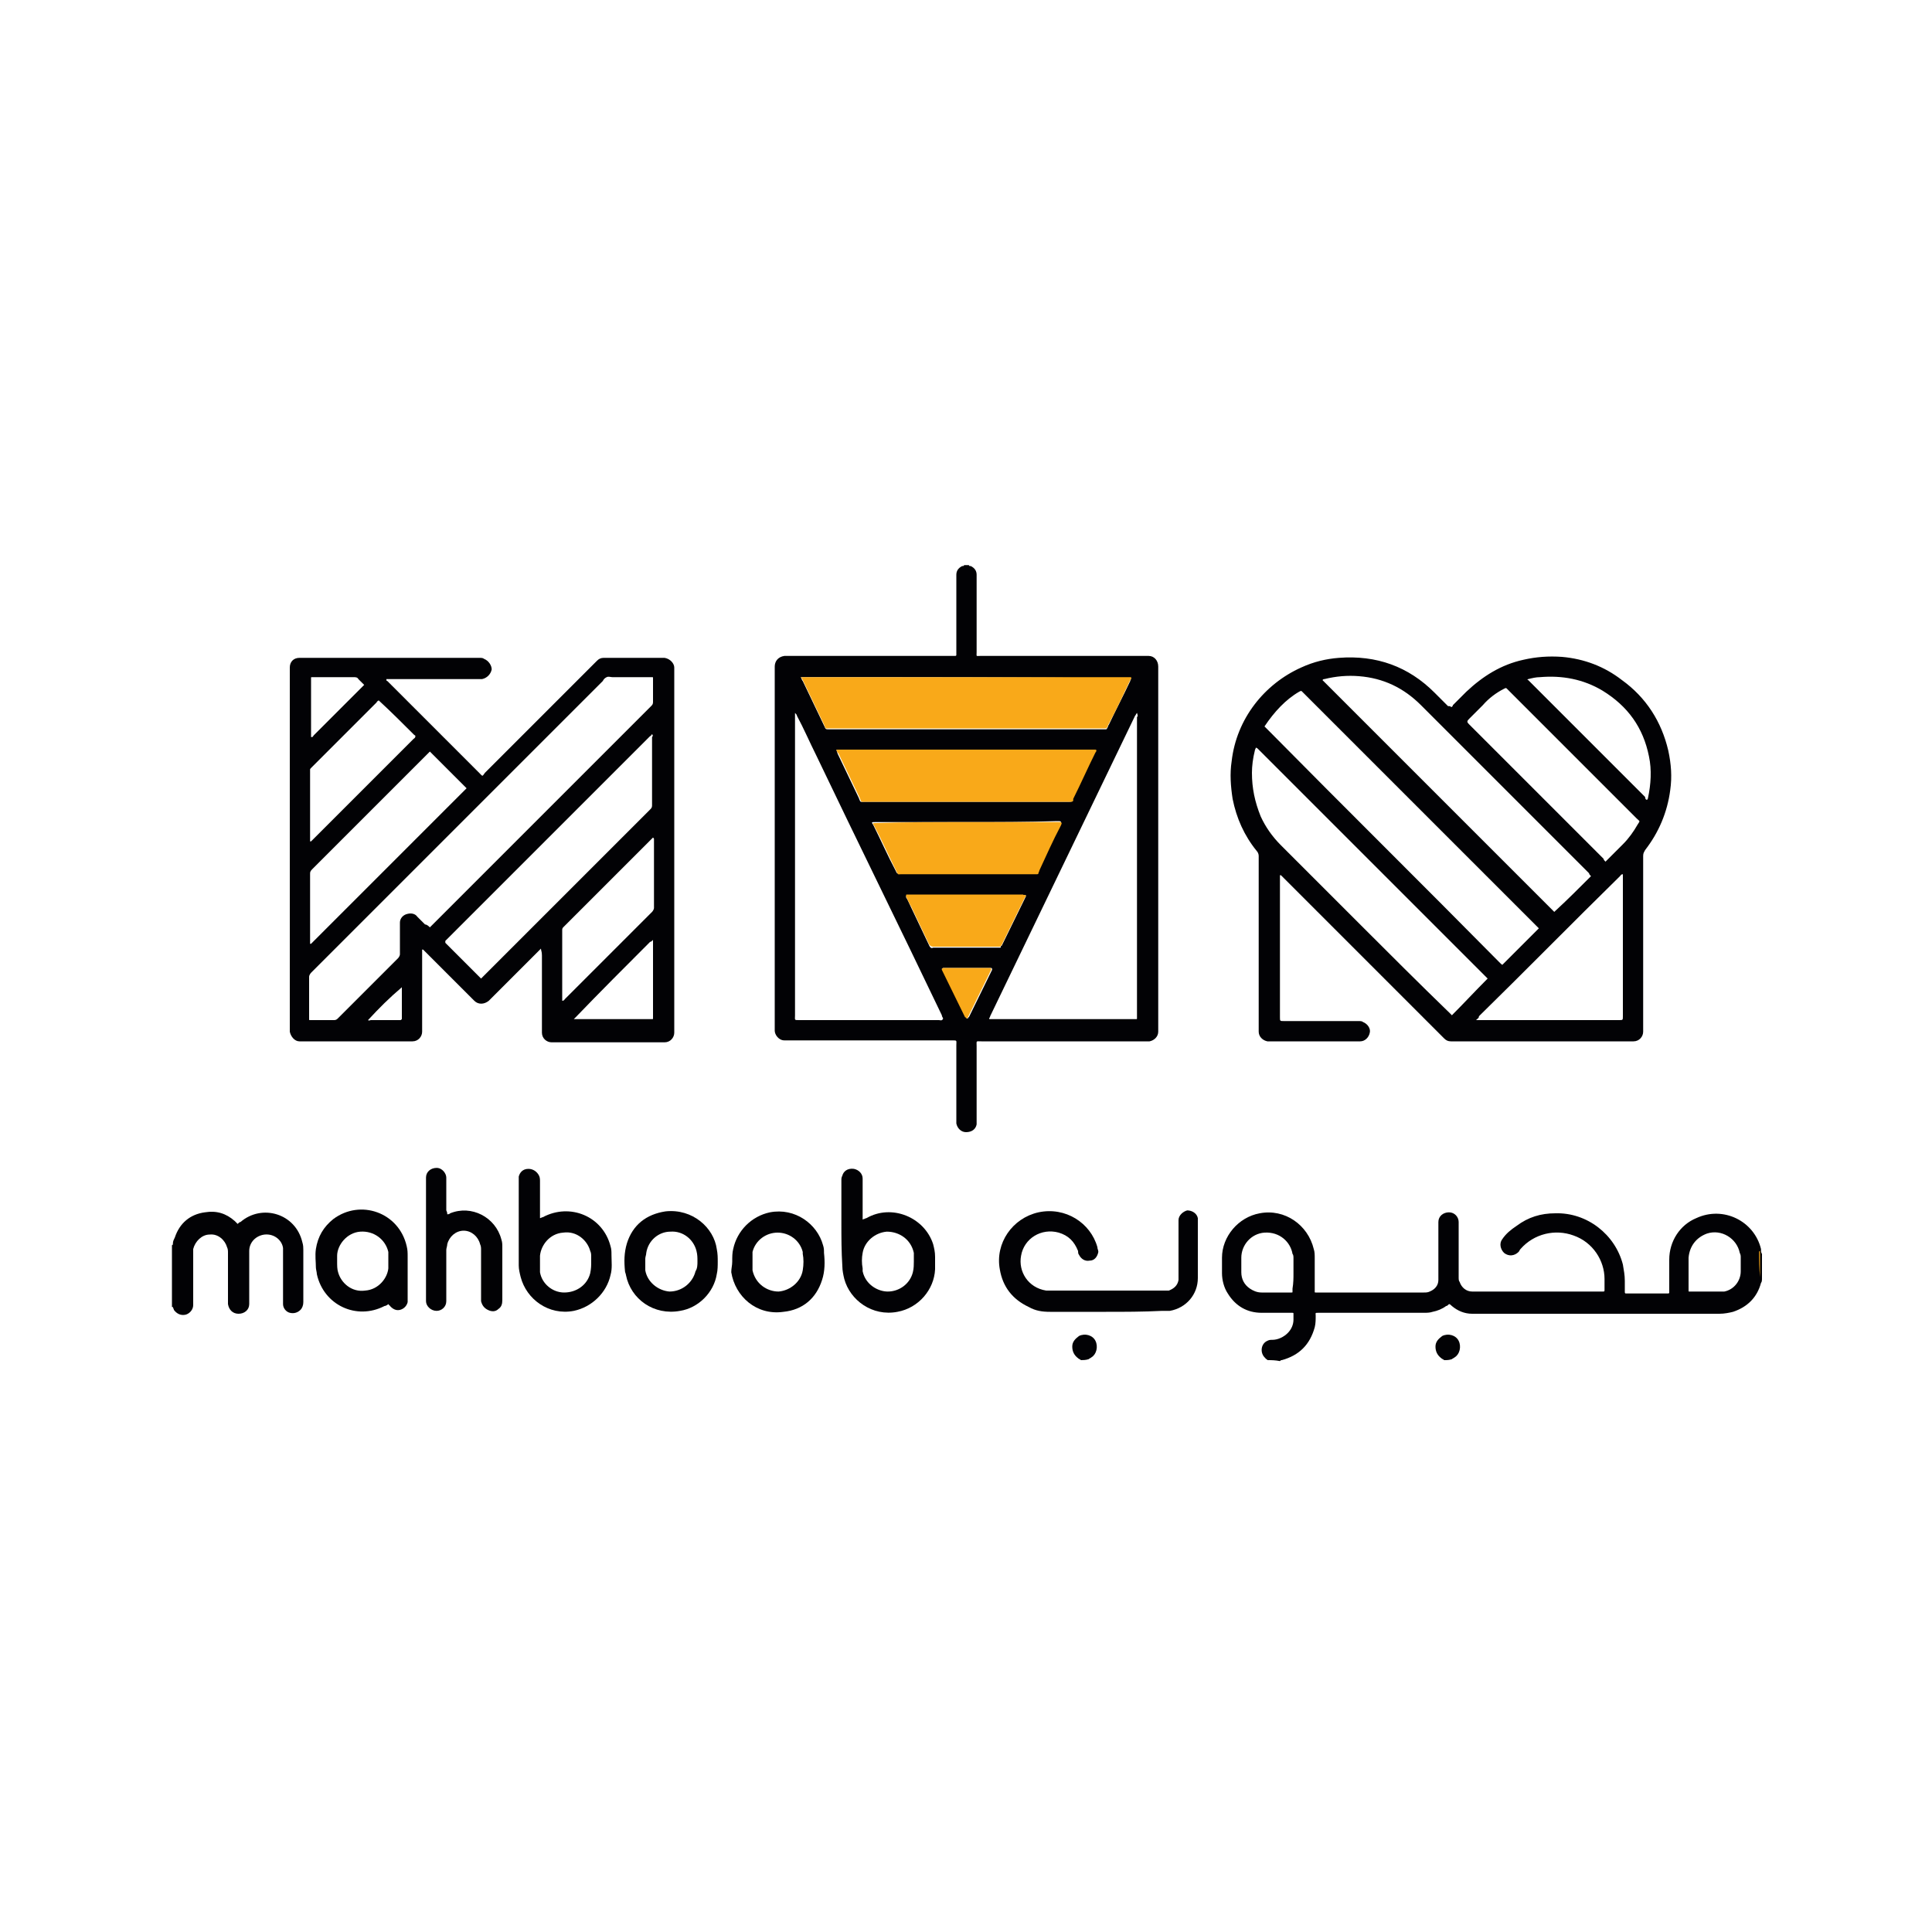<svg xmlns="http://www.w3.org/2000/svg" xmlns:xlink="http://www.w3.org/1999/xlink" id="Layer_1" x="0px" y="0px" viewBox="0 0 200 200" style="enable-background:new 0 0 200 200;" xml:space="preserve"><style type="text/css">	.st0{fill:#020205;}	.st1{fill:#F9A919;}</style><g>	<path class="st0" d="M100.3,58.5c0,0.1,0.1,0.1,0.2,0.1c0.4,0.2,0.6,0.5,0.6,0.9c0,0.1,0,0.2,0,0.3c0,2.6,0,5.1,0,7.7   c0,0.5-0.1,0.4,0.4,0.4c5.7,0,11.3,0,17,0c0.1,0,0.2,0,0.4,0c0.6,0,1,0.5,1,1.1c0,0.1,0,0.2,0,0.3c0,12.4,0,24.7,0,37.1   c0,0.1,0,0.2,0,0.4c0,0.5-0.4,0.9-0.9,1c-0.1,0-0.3,0-0.4,0c-5.7,0-11.3,0-17,0c-0.6,0-0.5-0.1-0.5,0.5c0,2.5,0,5.1,0,7.6   c0,0.2,0,0.3,0,0.5c-0.1,0.5-0.5,0.8-1.1,0.8c-0.5,0-0.9-0.4-1-0.9c0-0.2,0-0.3,0-0.5c0-2.5,0-5.1,0-7.6c0-0.5,0.1-0.5-0.4-0.5   c-5.7,0-11.3,0-17,0c-0.1,0-0.3,0-0.4,0c-0.6,0-1-0.6-1-1c0-0.1,0-0.2,0-0.3c0-12.4,0-24.8,0-37.1c0-0.1,0-0.2,0-0.3   c0-0.5,0.3-1,1-1.1c0.1,0,0.2,0,0.4,0c5.7,0,11.3,0,17,0c0.1,0,0.2,0,0.3,0c0.1,0,0.1-0.1,0.1-0.1c0-0.1,0-0.2,0-0.3   c0-2.5,0-5,0-7.6c0-0.1,0-0.3,0-0.4c0-0.4,0.2-0.7,0.6-0.9c0.1,0,0.2,0,0.2-0.1C100,58.5,100.1,58.5,100.3,58.5z M82.3,73.8   c0,0.2,0,0.3,0,0.4c0,10.3,0,20.6,0,30.9c0,0.5-0.1,0.5,0.4,0.5c4.8,0,9.7,0,14.5,0c0.1,0,0.3,0.1,0.4-0.1c0.1-0.1-0.1-0.2-0.1-0.4   c-4.3-9-8.7-17.9-13-26.9c-0.7-1.4-1.3-2.8-2-4.1C82.5,74,82.4,73.9,82.3,73.8z M117.7,73.8c-0.1,0.1-0.1,0.2-0.2,0.3   c-5,10.4-10,20.7-15,31.1c0,0.1-0.1,0.2-0.1,0.2c0,0.1,0,0.1,0.1,0.1c0.1,0,0.2,0,0.3,0c4.8,0,9.7,0,14.5,0c0.1,0,0.2,0,0.3,0   c0.1,0,0.1,0,0.1-0.1c0-0.1,0-0.2,0-0.4c0-10.3,0-20.5,0-30.8C117.8,74.2,117.8,74.1,117.7,73.8C117.8,73.9,117.8,73.9,117.7,73.8z    M82.9,70.1c0.1,0.2,0.1,0.3,0.2,0.4c0.7,1.5,1.5,3.1,2.2,4.6c0.2,0.4,0.1,0.4,0.6,0.4c9.4,0,18.8,0,28.2,0c0.1,0,0.2,0,0.3,0   c0.1,0,0.2,0,0.2-0.1c0.1-0.1,0.1-0.3,0.2-0.4c0.7-1.5,1.5-3,2.2-4.5c0-0.1,0.1-0.2,0.1-0.3C105.7,70.1,94.4,70.1,82.9,70.1z    M86.6,77.6c0,0.2,0.1,0.3,0.1,0.4c0.7,1.5,1.5,3.1,2.2,4.6c0.2,0.5,0.1,0.4,0.6,0.4c7,0,13.9,0,20.9,0c0.1,0,0.2,0,0.3,0   c0.2,0,0.3,0,0.3-0.2c0,0,0-0.1,0-0.1c0.8-1.6,1.5-3.2,2.3-4.8c0-0.1,0.1-0.2,0.1-0.2c0,0,0-0.1-0.1-0.1c-0.1,0-0.2,0-0.4,0   c-8.7,0-17.3,0-26,0C86.9,77.6,86.8,77.6,86.6,77.6z M100.1,85.1c-3.2,0-6.3,0-9.5,0c-0.4,0-0.4,0-0.2,0.3c0.8,1.6,1.5,3.2,2.3,4.7   c0.2,0.4,0.1,0.3,0.5,0.3c4.6,0,9.2,0,13.7,0c0.1,0,0.2,0,0.3,0c0.1,0,0.1,0,0.2-0.1c0-0.1,0.1-0.2,0.1-0.3   c0.7-1.5,1.5-3.1,2.2-4.6c0.2-0.4,0.2-0.4-0.3-0.4C106.3,85.1,103.2,85.1,100.1,85.1z M106.2,92.7c-0.1-0.1-0.2,0-0.3,0   c-3.9,0-7.8,0-11.7,0c-0.1,0-0.2,0-0.3,0c-0.1,0-0.1,0.1-0.1,0.1c0,0,0,0.1,0,0.1c0.2,0.3,0.3,0.6,0.5,1c0.6,1.3,1.3,2.7,1.9,4   c0.1,0.2,0.2,0.3,0.4,0.2c0,0,0.1,0,0.1,0c2.2,0,4.3,0,6.5,0c0.1,0,0.2,0,0.3,0c0.1,0,0.1,0,0.1-0.1c0,0,0-0.1,0.1-0.1   c0.8-1.6,1.6-3.3,2.4-4.9C106.2,92.8,106.2,92.8,106.2,92.7z M97.5,100.3c0,0,0,0.1,0.1,0.1c0.8,1.6,1.6,3.3,2.4,4.9   c0,0,0,0.1,0.1,0.1c0,0,0.1,0.1,0.1,0c0,0,0-0.1,0.1-0.1c0.8-1.6,1.6-3.3,2.4-4.9c0,0,0-0.1,0-0.1c0,0,0-0.1-0.1-0.1   c0,0-0.1,0-0.1,0c-1.6,0-3.1,0-4.7,0C97.6,100.2,97.6,100.2,97.5,100.3z"></path>	<path class="st0" d="M131.2,140.8c0-0.1-0.2-0.1-0.2-0.2c-0.6-0.5-0.5-1.5,0.2-1.8c0.2-0.1,0.3-0.1,0.5-0.1c0.6,0,1.2-0.3,1.6-0.7   c0.4-0.4,0.6-0.9,0.6-1.4c0-0.2,0-0.4,0-0.6c0-0.1,0-0.1-0.2-0.1c-0.1,0-0.2,0-0.3,0c-0.9,0-1.9,0-2.8,0c-1.5,0-2.7-0.7-3.5-2   c-0.4-0.6-0.6-1.4-0.6-2.1c0-0.5,0-1.1,0-1.6c0-2.2,1.7-4.2,3.9-4.6c2.6-0.5,5,1.2,5.6,3.7c0.1,0.3,0.1,0.6,0.1,1c0,1,0,2,0,3.1   c0,0.1,0,0.2,0,0.3c0,0.1,0,0.1,0.1,0.1c0.1,0,0.2,0,0.3,0c3.6,0,7.3,0,10.9,0c0.2,0,0.4,0,0.6-0.1c0.5-0.2,0.9-0.6,0.9-1.2   c0-0.1,0-0.2,0-0.3c0-1.8,0-3.6,0-5.4c0-0.1,0-0.2,0-0.3c0-0.6,0.5-1,1.1-1c0.6,0,1,0.5,1,1c0,0.1,0,0.2,0,0.3c0,1.8,0,3.6,0,5.4   c0,0.2,0,0.4,0.1,0.5c0.2,0.6,0.7,1,1.3,1c0.1,0,0.2,0,0.3,0c4.3,0,8.6,0,12.9,0c0.1,0,0.2,0,0.3,0c0.2,0,0.2,0,0.2-0.2   c0-0.4,0-0.8,0-1.1c0-1.9-1.2-3.8-3.2-4.5c-1.9-0.7-4.1-0.2-5.5,1.4c-0.1,0.1-0.1,0.2-0.2,0.3c-0.4,0.4-1,0.5-1.5,0.1   c-0.4-0.4-0.5-1-0.2-1.4c0.4-0.6,0.9-1,1.5-1.4c1.2-0.9,2.5-1.3,4-1.3c3.3-0.1,6.2,2.2,7,5.3c0.1,0.6,0.2,1.1,0.2,1.7   c0,0.4,0,0.7,0,1.1c0,0.1,0,0.2,0.1,0.2c0.1,0,0.1,0,0.2,0c1.3,0,2.6,0,3.9,0c0.1,0,0.2,0,0.3,0c0,0,0.1,0,0.1-0.1   c0-0.1,0-0.2,0-0.3c0-1,0-2.1,0-3.1c0-1.9,1.1-3.6,2.8-4.3c2.8-1.3,6,0.3,6.7,3.2c0,0.2,0,0.4,0.1,0.5c0,0.8,0,1.7,0,2.5   c0,0.2,0,0.4-0.1,0.5c-0.4,1.5-1.4,2.5-2.9,3c-0.4,0.1-0.9,0.2-1.4,0.2c-8.4,0-16.9,0-25.3,0c-0.1,0-0.2,0-0.3,0   c-0.8,0-1.5-0.3-2.1-0.8c-0.1-0.1-0.2-0.2-0.3-0.2c-0.1,0.1-0.2,0.2-0.3,0.2c-0.4,0.3-0.9,0.5-1.4,0.6c-0.3,0.1-0.6,0.1-0.9,0.1   c-3.6,0-7.3,0-10.9,0c-0.4,0-0.3,0-0.3,0.3c0,0.4,0,0.8-0.1,1.2c-0.5,1.8-1.6,2.9-3.4,3.4c-0.1,0-0.1,0-0.2,0.1   C132,140.8,131.6,140.8,131.2,140.8z M133.9,131.8c0-0.5,0-1,0-1.5c0-0.2,0-0.4-0.1-0.5c-0.2-1.2-1.3-2.3-2.9-2.2   c-1.4,0.1-2.4,1.3-2.4,2.6c0,0.5,0,1,0,1.5c0,0.7,0.3,1.3,0.9,1.7c0.3,0.2,0.7,0.4,1.2,0.4c1,0,2,0,3,0c0,0,0.1,0,0.1,0   c0.1,0,0.1,0,0.1-0.1c0-0.1,0-0.2,0-0.3C133.9,132.8,133.9,132.3,133.9,131.8z M174.8,131.7C174.8,131.7,174.8,131.7,174.8,131.7   c0,0.5,0,1,0,1.6c0,0.1,0,0.2,0,0.3c0,0.1,0,0.1,0.1,0.1c0,0,0.1,0,0.1,0c1,0,2,0,3.1,0c0.1,0,0.2,0,0.4,0c1-0.2,1.7-1.1,1.7-2.1   c0-0.5,0-1,0-1.4c0-0.2,0-0.3-0.1-0.5c-0.3-1.5-1.9-2.5-3.4-2c-1.1,0.4-1.8,1.3-1.9,2.5C174.8,130.7,174.8,131.2,174.8,131.7z"></path>	<path class="st0" d="M17.8,128.9c0.1,0,0.1-0.1,0.1-0.2c0-0.2,0.1-0.4,0.2-0.6c0.5-1.5,1.6-2.4,3.1-2.6c1.2-0.2,2.2,0.1,3.1,0.9   c0.1,0.1,0.2,0.2,0.3,0.3c0.1-0.1,0.2-0.2,0.3-0.2c2.2-1.9,5.7-0.9,6.4,2.1c0.1,0.3,0.1,0.6,0.1,0.8c0,1.8,0,3.6,0,5.4   c0,0.3-0.1,0.6-0.3,0.8c-0.3,0.3-0.7,0.4-1.1,0.3c-0.4-0.1-0.7-0.5-0.7-0.9c0-0.1,0-0.2,0-0.3c0-1.7,0-3.3,0-5c0-0.2,0-0.4,0-0.5   c-0.1-0.8-0.9-1.5-1.9-1.4c-0.9,0.1-1.6,0.8-1.6,1.7c0,0.1,0,0.2,0,0.3c0,1.6,0,3.3,0,4.9c0,0.1,0,0.2,0,0.3c0,0.6-0.5,1-1.1,1   c-0.6,0-1-0.4-1.1-1c0-0.1,0-0.2,0-0.3c0-1.7,0-3.4,0-5c0-0.2,0-0.4-0.1-0.6c-0.2-0.7-0.9-1.4-1.8-1.3c-0.8,0-1.5,0.7-1.7,1.5   c0,0.2,0,0.4,0,0.5c0,1.7,0,3.3,0,5c0,0.1,0,0.2,0,0.3c0,0.5-0.4,0.9-0.8,1c-0.5,0.1-0.9-0.1-1.2-0.5c0-0.1-0.1-0.2-0.1-0.3   c0,0-0.1,0-0.1,0C17.8,133,17.8,130.9,17.8,128.9z"></path>	<path class="st0" d="M111.9,140.8c-0.1-0.1-0.2-0.1-0.3-0.2c-0.4-0.3-0.6-0.7-0.6-1.2c0-0.5,0.3-0.8,0.7-1.1   c0.6-0.3,1.4-0.1,1.7,0.5c0.3,0.6,0.1,1.4-0.4,1.7c-0.1,0.1-0.2,0.1-0.3,0.2C112.4,140.8,112.1,140.8,111.9,140.8z"></path>	<path class="st0" d="M149.5,140.8c-0.1-0.1-0.2-0.1-0.3-0.2c-0.4-0.3-0.6-0.7-0.6-1.2c0-0.5,0.3-0.8,0.7-1.1   c0.6-0.3,1.4-0.1,1.7,0.5c0.3,0.6,0.1,1.4-0.4,1.7c-0.1,0.1-0.2,0.1-0.3,0.2C150,140.8,149.8,140.8,149.5,140.8z"></path>	<path class="st1" d="M182.2,132.2C182.2,132.2,182.2,132.1,182.2,132.2c-0.1-0.9-0.1-1.8-0.1-2.6c0,0,0-0.1,0.1-0.1   C182.2,130.4,182.2,131.3,182.2,132.2z"></path>	<path class="st0" d="M56,98.2c-0.1,0.1-0.2,0.2-0.3,0.3c-1.6,1.6-3.3,3.3-4.9,4.9c-0.1,0.1-0.1,0.1-0.2,0.2c-0.5,0.4-1.1,0.4-1.5,0   c-0.1-0.1-0.1-0.1-0.2-0.2c-1.6-1.6-3.3-3.3-4.9-4.9c-0.1-0.1-0.2-0.2-0.2-0.2c0,0,0,0-0.1,0c0,0,0,0,0,0.1c0,0.1,0,0.2,0,0.3   c0,0.8,0,1.6,0,2.4c0,1.8,0,3.6,0,5.4c0,0.1,0,0.2,0,0.3c0,0.5-0.4,1-1,1c-0.1,0-0.2,0-0.3,0c-3.7,0-7.4,0-11.1,0   c-0.1,0-0.2,0-0.3,0c-0.5,0-0.9-0.5-1-1c0-0.1,0-0.2,0-0.3c0-12.4,0-24.8,0-37.2c0-0.1,0-0.1,0-0.2c0-0.6,0.4-1,1-1   c0.1,0,0.2,0,0.3,0c6.1,0,12.2,0,18.3,0c0.2,0,0.4,0,0.5,0.1c0.5,0.2,0.8,0.7,0.8,1.1c-0.1,0.5-0.5,0.9-1,1c-0.1,0-0.2,0-0.4,0   c-3.1,0-6.1,0-9.2,0c-0.1,0-0.2,0-0.3,0c0,0,0,0,0,0c0,0,0,0,0,0.1c0,0,0,0.1,0.1,0.1c0.1,0.1,0.1,0.1,0.2,0.2   c3.1,3.1,6.2,6.2,9.3,9.3c0.4,0.4,0.3,0.4,0.6,0c3.8-3.8,7.5-7.5,11.3-11.3c0.1-0.1,0.2-0.2,0.3-0.3c0.2-0.2,0.4-0.3,0.7-0.3   c0.1,0,0.1,0,0.2,0c1.9,0,3.9,0,5.8,0c0.1,0,0.2,0,0.3,0c0.6,0.1,1,0.6,1,1c0,0.1,0,0.2,0,0.3c0,12.4,0,24.8,0,37.2   c0,0.1,0,0.2,0,0.3c0,0.5-0.4,1-1,1c-0.1,0-0.2,0-0.3,0c-3.7,0-7.4,0-11.1,0c-0.1,0-0.2,0-0.3,0c-0.5,0-1-0.4-1-1   c0-0.1,0-0.2,0-0.3c0-2.6,0-5.2,0-7.7C56.1,98.5,56,98.4,56,98.2z M44.5,96c0.2-0.2,0.3-0.3,0.4-0.4c7.4-7.4,14.9-14.9,22.3-22.3   c0.1-0.1,0.1-0.1,0.2-0.2c0.1-0.1,0.2-0.2,0.2-0.4c0-0.8,0-1.6,0-2.4c0,0,0-0.1,0-0.1c0-0.1,0-0.1-0.1-0.1c-0.1,0-0.2,0-0.3,0   c-1.3,0-2.5,0-3.8,0c-0.2,0-0.4-0.1-0.6,0c-0.2,0.1-0.3,0.2-0.4,0.4c-10,10-20,20-30,30c-0.1,0.1-0.1,0.1-0.2,0.2   c-0.1,0.1-0.2,0.3-0.2,0.4c0,1.4,0,2.8,0,4.2c0,0.1,0,0.1,0,0.2c0,0.1,0,0.1,0.1,0.1c0.1,0,0.1,0,0.2,0c0.8,0,1.5,0,2.3,0   c0.2,0,0.3-0.1,0.4-0.2c2.1-2.1,4.1-4.1,6.2-6.2c0.1-0.1,0.2-0.3,0.2-0.4c0-1,0-2,0-3c0-0.1,0-0.2,0-0.3c0-0.4,0.3-0.8,0.8-0.9   c0.4-0.1,0.8,0,1,0.3c0.3,0.3,0.5,0.5,0.8,0.8C44.2,95.7,44.4,95.9,44.5,96z M67.5,76c-0.1,0.1-0.1,0.2-0.2,0.2c-7,7-14,14-21,21   c-0.1,0.1-0.1,0.1-0.2,0.2c0,0.1,0,0.1,0,0.2c0,0,0.1,0.1,0.1,0.1c1.1,1.1,2.3,2.3,3.4,3.4c0.1,0.1,0.1,0.1,0.2,0.2   c0.1-0.1,0.2-0.2,0.3-0.3c5.7-5.7,11.4-11.4,17.1-17.1c0,0,0.1-0.1,0.1-0.1c0.1-0.1,0.2-0.2,0.2-0.4c0-2.4,0-4.7,0-7.1   C67.6,76.2,67.6,76.1,67.5,76z M48.3,81.6c-1.3-1.3-2.5-2.5-3.8-3.8c-0.1,0.1-0.2,0.2-0.3,0.3c-1.1,1.1-2.2,2.2-3.2,3.2   c-2.9,2.9-5.8,5.8-8.7,8.7c-0.2,0.2-0.2,0.3-0.2,0.5c0,2.3,0,4.6,0,6.9c0,0.1,0,0.2,0,0.3c0,0,0.1,0,0.1,0   C37.6,92.3,42.9,87,48.3,81.6z M58.2,103.6c0.2,0,0.2-0.1,0.3-0.2c3-3,6-6,9-9c0.1-0.1,0.2-0.3,0.2-0.4c0-2.4,0-4.7,0-7.1   c0-0.1,0-0.1-0.1-0.2c-0.1,0.1-0.2,0.2-0.3,0.3c-2.9,2.9-5.9,5.9-8.8,8.8c-0.1,0.1-0.1,0.1-0.2,0.2c-0.1,0.1-0.1,0.2-0.1,0.3   c0,0.1,0,0.1,0,0.2c0,2.3,0,4.6,0,6.8C58.2,103.3,58.2,103.4,58.2,103.6z M39.2,72.5c-0.1,0.1-0.2,0.1-0.2,0.2   c-2.2,2.2-4.4,4.4-6.6,6.6c-0.1,0.1-0.1,0.1-0.2,0.2c-0.1,0.1-0.1,0.1-0.1,0.2c0,0.1,0,0.1,0,0.2c0,2.3,0,4.6,0,6.9   c0,0.1,0,0.2,0,0.3c0,0,0,0,0,0c0,0,0.1,0,0.1,0c0.1-0.1,0.1-0.1,0.2-0.2c3.5-3.5,6.9-6.9,10.4-10.4c0.1-0.1,0.2-0.1,0.2-0.3   c0,0,0-0.1-0.1-0.1C41.7,74.9,40.5,73.7,39.2,72.5C39.2,72.5,39.2,72.5,39.2,72.5z M67.6,97.3c-0.1,0.1-0.2,0.2-0.3,0.2   c-2.6,2.6-5.2,5.2-7.7,7.8c0,0-0.1,0.1-0.1,0.1c0,0-0.1,0.1-0.1,0.1c0,0,0.1,0,0.1,0c2.6,0,5.3,0,7.9,0c0,0,0.1,0,0.1,0   c0.1,0,0.1,0,0.1-0.1c0-0.1,0-0.2,0-0.3c0-0.8,0-1.6,0-2.3c0-1.7,0-3.5,0-5.2C67.6,97.6,67.6,97.5,67.6,97.3z M37.7,70.9   c-0.2-0.2-0.4-0.4-0.6-0.6c-0.1-0.2-0.3-0.2-0.5-0.2c-1.4,0-2.7,0-4.1,0c-0.1,0-0.1,0-0.2,0c-0.1,0-0.1,0-0.1,0.1   c0,0.1,0,0.1,0,0.2c0,1.9,0,3.8,0,5.7c0,0.1,0,0.1,0,0.2c0,0,0,0,0,0c0,0,0,0,0.1,0c0.1,0,0.1-0.1,0.2-0.2c1.7-1.7,3.4-3.4,5.1-5.1   C37.5,71.1,37.6,71,37.7,70.9z M38.1,105.6c0.1,0.1,0.2,0,0.3,0c0.6,0,1.2,0,1.8,0c0.4,0,0.8,0,1.2,0c0.1,0,0.1,0,0.2-0.1   c0,0,0,0,0-0.1c0-1,0-2,0-3.1c0-0.1,0-0.1,0-0.1C40.3,103.3,39.2,104.4,38.1,105.6z"></path>	<path class="st0" d="M150.2,73.2c0.1,0,0.2-0.1,0.2-0.2c0.5-0.5,1-1,1.4-1.4c1.7-1.6,3.6-2.8,5.9-3.3c1.3-0.3,2.6-0.4,4-0.3   c2.3,0.2,4.4,1,6.2,2.4c2.5,1.8,4.1,4.3,4.8,7.3c0.3,1.4,0.4,2.7,0.2,4.1c-0.3,2.3-1.2,4.4-2.6,6.2c-0.1,0.2-0.2,0.3-0.2,0.6   c0,5.9,0,11.9,0,17.8c0,0.1,0,0.2,0,0.4c0,0.5-0.4,1-1,1c-0.1,0-0.2,0-0.3,0c-6.1,0-12.2,0-18.3,0c-0.1,0-0.2,0-0.3,0   c-0.3,0-0.5-0.1-0.7-0.3c-0.1-0.1-0.3-0.3-0.4-0.4c-5.4-5.4-10.8-10.8-16.2-16.2c-0.1-0.1-0.2-0.2-0.3-0.3c0,0,0,0-0.1,0   c0,0,0,0,0,0c0,0.1,0,0.2,0,0.3c0,4.8,0,9.6,0,14.4c0,0.4,0,0.4,0.4,0.4c2.6,0,5.2,0,7.7,0c0.2,0,0.4,0,0.5,0.1   c0.5,0.2,0.8,0.7,0.7,1.1c-0.1,0.5-0.5,0.9-1,0.9c-0.1,0-0.2,0-0.3,0c-3,0-6,0-9,0c-0.1,0-0.2,0-0.3,0c-0.5-0.1-0.9-0.5-0.9-1   c0-0.1,0-0.3,0-0.4c0-5.9,0-11.7,0-17.6c0-0.1,0-0.1,0-0.2c0-0.2-0.1-0.4-0.2-0.5c-1.3-1.6-2.1-3.4-2.5-5.4   c-0.2-1.3-0.3-2.6-0.1-3.9c0.5-4.4,3.4-8,7.2-9.7c1.3-0.6,2.6-0.9,3.9-1c3.9-0.3,7.2,0.9,9.9,3.6c0.5,0.5,0.9,0.9,1.4,1.4   C150.1,73.1,150.2,73.1,150.2,73.2z M130.9,75.2c0.2,0.2,0.3,0.3,0.5,0.5c7.9,8,15.9,15.9,23.8,23.9c0.1,0.1,0.1,0.1,0.2,0.2   c0.1,0,0.1,0.1,0.1,0.1c1.3-1.3,2.5-2.5,3.8-3.8c-0.1-0.1-0.2-0.2-0.3-0.3c-8-8-16-16-24-24c-0.1-0.1-0.1-0.1-0.2-0.2   c-0.1-0.1-0.1-0.1-0.3,0C133.1,72.4,131.9,73.7,130.9,75.2z M164.7,90.7c-0.1-0.1-0.2-0.2-0.2-0.3c-5.8-5.8-11.6-11.6-17.4-17.4   c-1.8-1.8-3.9-2.8-6.4-3c-1.2-0.1-2.4,0-3.6,0.3c-0.1,0-0.1,0-0.2,0.1c8,8,16,16,24,24c0,0,0.1-0.1,0.1-0.1   C162.2,93.2,163.5,91.9,164.7,90.7z M154,101.3c-0.1-0.1-0.2-0.2-0.3-0.3c-7.8-7.8-15.5-15.5-23.3-23.3c-0.1-0.1-0.2-0.2-0.2-0.2   c0,0-0.1-0.1-0.2-0.1c0,0.1-0.1,0.2-0.1,0.3c-0.2,0.8-0.3,1.6-0.3,2.3c0,1.6,0.3,3,0.9,4.5c0.5,1.1,1.2,2.1,2.1,3   c2.7,2.7,5.4,5.4,8.1,8.1c3.1,3.1,6.2,6.2,9.3,9.2c0.1,0.1,0.2,0.2,0.3,0.3C151.5,103.9,152.7,102.6,154,101.3z M152.8,105.6   c0.2,0,0.3,0,0.4,0c4.8,0,9.6,0,14.4,0c0.4,0,0.4,0,0.4-0.4c0-4.8,0-9.6,0-14.4c0-0.1,0-0.2,0-0.3c-0.2,0-0.2,0.1-0.3,0.2   c-4.9,4.8-9.7,9.7-14.6,14.5C153.1,105.4,153,105.4,152.8,105.6z M166.2,89.2c0.1-0.1,0.1-0.1,0.1-0.1c0.6-0.6,1.1-1.1,1.7-1.7   c0.6-0.6,1.1-1.3,1.5-2c0.3-0.5,0.3-0.3-0.1-0.7c-4.4-4.4-8.8-8.8-13.2-13.2c-0.1-0.1-0.1-0.1-0.2-0.2c-0.1-0.1-0.1-0.1-0.3,0   c-0.8,0.4-1.6,1-2.2,1.7c-0.5,0.5-1,1-1.4,1.4c-0.1,0.1-0.2,0.2-0.2,0.3c0,0.1,0.1,0.2,0.2,0.3c4.6,4.6,9.3,9.3,13.9,13.9   C166,89,166.1,89.1,166.2,89.2z M170.5,82.8C170.5,82.8,170.6,82.8,170.5,82.8c0.1-0.1,0.1-0.2,0.1-0.2c0.3-1.4,0.4-2.9,0.1-4.3   c-0.6-3-2.2-5.2-4.8-6.8c-2-1.2-4.2-1.6-6.5-1.4c-0.4,0-0.8,0.1-1.2,0.2c-0.1,0-0.1,0.1,0,0.1c0.1,0.1,0.2,0.2,0.2,0.2   c1.4,1.4,2.7,2.7,4.1,4.1c2.6,2.6,5.2,5.2,7.8,7.8C170.3,82.7,170.4,82.8,170.5,82.8z"></path>	<path class="st0" d="M114.5,135.8c-1.9,0-3.9,0-5.8,0c-0.8,0-1.5-0.1-2.2-0.5c-1.7-0.8-2.7-2.1-3-3.9c-0.5-2.7,1.3-5.3,4-5.9   c2.8-0.6,5.4,1.1,6.1,3.6c0,0.2,0.1,0.3,0.1,0.5c-0.1,0.5-0.4,0.9-0.9,0.9c-0.5,0.1-0.9-0.2-1.1-0.6c-0.1-0.1-0.1-0.3-0.1-0.4   c-0.4-1-1-1.6-2-1.9c-1.8-0.5-3.6,0.6-3.9,2.4c-0.3,1.6,0.7,3.3,2.6,3.6c0.2,0,0.3,0,0.5,0c3.9,0,7.8,0,11.7,0c0.2,0,0.3,0,0.5,0   c0.5-0.2,0.9-0.5,1-1.1c0-0.2,0-0.3,0-0.5c0-1.8,0-3.6,0-5.3c0-0.1,0-0.2,0-0.4c0-0.5,0.5-0.9,0.9-1c0.5,0,1,0.3,1.1,0.8   c0,0.1,0,0.2,0,0.4c0,1.9,0,3.9,0,5.8c0,1.7-1.2,3.1-2.9,3.4c-0.2,0-0.5,0-0.7,0c0,0,0,0-0.1,0   C118.3,135.8,116.4,135.8,114.5,135.8z"></path>	<path class="st0" d="M55.9,126.1c0.1,0,0.2-0.1,0.3-0.1c2.8-1.5,6.2-0.1,7,3c0.1,0.3,0.1,0.6,0.1,0.9c0,0.7,0.1,1.4-0.1,2.1   c-0.4,1.8-1.9,3.3-3.8,3.7c-2.6,0.5-4.9-1.2-5.5-3.5c-0.1-0.4-0.2-0.8-0.2-1.2c0-2.9,0-5.9,0-8.8c0-0.1,0-0.3,0-0.4   c0.1-0.4,0.4-0.8,1-0.8c0.5,0,0.9,0.3,1.1,0.7c0.1,0.2,0.1,0.4,0.1,0.6c0,1,0,1.9,0,2.9c0,0.3,0,0.5,0,0.8   C55.9,126,55.9,126.1,55.9,126.1z M61.2,130.6c0-0.2,0-0.4,0-0.5c0-0.2,0-0.4-0.1-0.6c-0.3-1.1-1.4-2.1-2.8-1.9   c-1.4,0.1-2.3,1.3-2.4,2.4c0,0.5,0,0.9,0,1.4c0,0.1,0,0.2,0,0.3c0.2,1.2,1.3,2.1,2.5,2.1c1.3,0,2.4-0.8,2.7-2   C61.2,131.3,61.2,131,61.2,130.6z"></path>	<path class="st0" d="M87.1,126.7c0-1.5,0-3,0-4.5c0-0.2,0-0.3,0.1-0.5c0.1-0.4,0.5-0.8,1.2-0.7c0.5,0.1,0.9,0.5,0.9,1   c0,0.1,0,0.2,0,0.4c0,1.2,0,2.3,0,3.5c0,0.1,0,0.2,0,0.3c0,0,0,0.1,0.1,0c0.1,0,0.2-0.1,0.3-0.1c2.6-1.5,6-0.1,6.9,2.7   c0.1,0.4,0.2,0.8,0.2,1.3c0,0.4,0,0.9,0,1.3c-0.1,2.1-1.7,4-3.9,4.4c-2.6,0.5-4.9-1.2-5.5-3.4c-0.1-0.4-0.2-0.9-0.2-1.3   C87.1,129.5,87.1,128.1,87.1,126.7z M94.6,130.6c0-0.3,0-0.6,0-0.9c-0.3-1.4-1.5-2.2-2.8-2.2c-1.2,0.1-2.3,1-2.5,2.2   c-0.1,0.5-0.1,1.1,0,1.6c0,0.1,0,0.2,0,0.3c0.3,1.4,1.6,2.1,2.6,2.1c1.2,0,2.3-0.8,2.6-2C94.6,131.3,94.6,130.9,94.6,130.6z"></path>	<path class="st0" d="M46.3,125.7c0.1,0,0.2,0,0.3-0.1c2.2-0.9,4.7,0.4,5.3,2.7c0.1,0.3,0.1,0.5,0.1,0.8c0,1.8,0,3.7,0,5.5   c0,0.4-0.1,0.7-0.4,0.9c-0.3,0.3-0.7,0.3-1.1,0.1c-0.4-0.2-0.6-0.5-0.7-0.9c0-0.1,0-0.2,0-0.3c0-1.7,0-3.4,0-5c0-0.2,0-0.4-0.1-0.6   c-0.2-0.8-0.9-1.4-1.7-1.4c-0.8,0-1.5,0.6-1.7,1.4c0,0.2-0.1,0.4-0.1,0.6c0,1.7,0,3.3,0,5c0,0.1,0,0.2,0,0.3c0,0.6-0.5,1-1,1   c-0.6,0-1.1-0.5-1.1-1c0-0.1,0-0.2,0-0.3c0-4.1,0-8.1,0-12.2c0-0.1,0-0.2,0-0.3c0-0.6,0.5-1,1.1-1c0.6,0,1,0.6,1,1   c0,0.1,0,0.2,0,0.3c0,1,0,2,0,3.1C46.3,125.5,46.3,125.6,46.3,125.7z"></path>	<path class="st0" d="M40.2,135c-0.1,0.1-0.3,0.2-0.4,0.2c-2.9,1.5-6.3-0.1-7-3.3c0-0.2-0.1-0.5-0.1-0.7c0-0.6-0.1-1.2,0-1.9   c0.2-1.3,0.8-2.3,1.8-3.1c2.8-2.1,6.8-0.7,7.6,2.8c0.1,0.4,0.1,0.7,0.1,1.1c0,1.4,0,2.9,0,4.3c0,0.1,0,0.3,0,0.4   c-0.1,0.4-0.4,0.7-0.8,0.8c-0.4,0.1-0.8-0.1-1.1-0.5C40.3,135.2,40.3,135.1,40.2,135z M34.9,130.6c0,0.4,0,0.8,0.1,1.1   c0.3,1.1,1.4,2.1,2.8,1.9c1.4-0.1,2.3-1.3,2.4-2.3c0-0.5,0-1,0-1.5c0-0.1,0-0.1,0-0.2c-0.3-1.3-1.5-2.2-2.9-2.1   c-1.4,0.1-2.4,1.4-2.4,2.5C34.9,130.2,34.9,130.4,34.9,130.6z"></path>	<path class="st0" d="M74.3,130.6c0,0.4,0,0.9-0.1,1.3c-0.3,1.9-1.9,3.5-3.8,3.8c-2.7,0.5-5.1-1.2-5.6-3.7c0-0.1-0.1-0.3-0.1-0.4   c-0.1-1-0.1-1.9,0.2-2.9c0.6-1.9,2-3,4-3.3c2.8-0.3,5,1.7,5.3,3.9C74.3,129.8,74.3,130.2,74.3,130.6z M72.2,130.6   c0-0.4,0-0.7-0.1-1.1c-0.3-1.2-1.4-2.1-2.7-2c-1.2,0-2.3,0.9-2.5,2.2c0,0.2-0.1,0.4-0.1,0.6c0,0.4,0,0.8,0,1.2   c0.2,1.2,1.3,2.1,2.5,2.2c1.3,0,2.4-0.9,2.7-2.1C72.2,131.3,72.2,130.9,72.2,130.6z"></path>	<path class="st0" d="M75.8,130.6c0-0.5,0-0.9,0.1-1.3c0.4-1.9,1.9-3.4,3.8-3.8c2.6-0.5,4.9,1.2,5.5,3.4c0.1,0.3,0.1,0.5,0.1,0.8   c0.1,0.9,0.1,1.9-0.2,2.8c-0.6,1.9-2,3.1-4,3.3c-2.8,0.4-5-1.6-5.4-4.1C75.7,131.3,75.8,131,75.8,130.6z M77.9,130.6   c0,0.3,0,0.6,0,0.9c0.3,1.4,1.5,2.2,2.7,2.2c1.2-0.1,2.3-1,2.5-2.2c0.1-0.6,0.1-1.2,0-1.7c0-0.1,0-0.1,0-0.2c-0.3-1.2-1.4-2-2.6-2   c-1.2,0-2.3,0.8-2.6,2C77.9,129.9,77.9,130.2,77.9,130.6z"></path>	<path class="st1" d="M82.9,70.1c11.4,0,22.8,0,34.2,0c0,0.1,0,0.2-0.1,0.3c-0.7,1.5-1.4,3-2.2,4.5c-0.1,0.1-0.1,0.3-0.2,0.4   c0,0.1-0.1,0.1-0.2,0.1c-0.1,0-0.2,0-0.3,0c-9.4,0-18.8,0-28.2,0c-0.5,0-0.4,0.1-0.6-0.4c-0.7-1.5-1.5-3.1-2.2-4.6   C83.1,70.4,83,70.2,82.9,70.1z"></path>	<path class="st1" d="M86.6,77.6c0.2,0,0.3,0,0.4,0c8.7,0,17.3,0,26,0c0.1,0,0.2,0,0.4,0c0.1,0,0.1,0.1,0.1,0.1   c0,0.1-0.1,0.2-0.1,0.2c-0.8,1.6-1.5,3.2-2.3,4.8c0,0,0,0.1,0,0.1c0,0.2-0.1,0.2-0.3,0.2c-0.1,0-0.2,0-0.3,0c-7,0-13.9,0-20.9,0   c-0.5,0-0.4,0.1-0.6-0.4c-0.7-1.5-1.5-3.1-2.2-4.6C86.7,77.9,86.6,77.8,86.6,77.6z"></path>	<path class="st1" d="M100.1,85.1c3.1,0,6.3,0,9.4,0c0.4,0,0.5,0,0.3,0.4c-0.8,1.5-1.5,3.1-2.2,4.6c0,0.1-0.1,0.2-0.1,0.3   c0,0.1-0.1,0.1-0.2,0.1c-0.1,0-0.2,0-0.3,0c-4.6,0-9.2,0-13.7,0c-0.4,0-0.3,0.1-0.5-0.3c-0.8-1.6-1.5-3.2-2.3-4.7   c-0.2-0.3-0.2-0.3,0.2-0.3C93.7,85.1,96.9,85.1,100.1,85.1z"></path>	<path class="st1" d="M106.2,92.7c0,0.1,0,0.1-0.1,0.2c-0.8,1.6-1.6,3.3-2.4,4.9c0,0,0,0.1-0.1,0.1c0,0.1-0.1,0.1-0.1,0.1   c-0.1,0-0.2,0-0.3,0c-2.2,0-4.3,0-6.5,0c0,0-0.1,0-0.1,0c-0.2,0-0.3-0.1-0.4-0.2c-0.6-1.3-1.3-2.7-1.9-4c-0.2-0.3-0.3-0.6-0.5-1   c0,0,0-0.1,0-0.1c0-0.1,0-0.1,0.1-0.1c0.1,0,0.2,0,0.3,0c3.9,0,7.8,0,11.7,0C106,92.7,106.1,92.6,106.2,92.7z"></path>	<path class="st1" d="M97.5,100.3c0.1-0.1,0.1-0.1,0.2-0.1c1.6,0,3.1,0,4.7,0c0,0,0.1,0,0.1,0c0,0,0.1,0,0.1,0.1c0,0,0,0.1,0,0.1   c-0.8,1.6-1.6,3.3-2.4,4.9c0,0,0,0.1-0.1,0.1c0,0-0.1,0-0.1,0c0,0,0-0.1-0.1-0.1c-0.8-1.6-1.6-3.3-2.4-4.9   C97.5,100.4,97.5,100.3,97.5,100.3z"></path></g></svg>